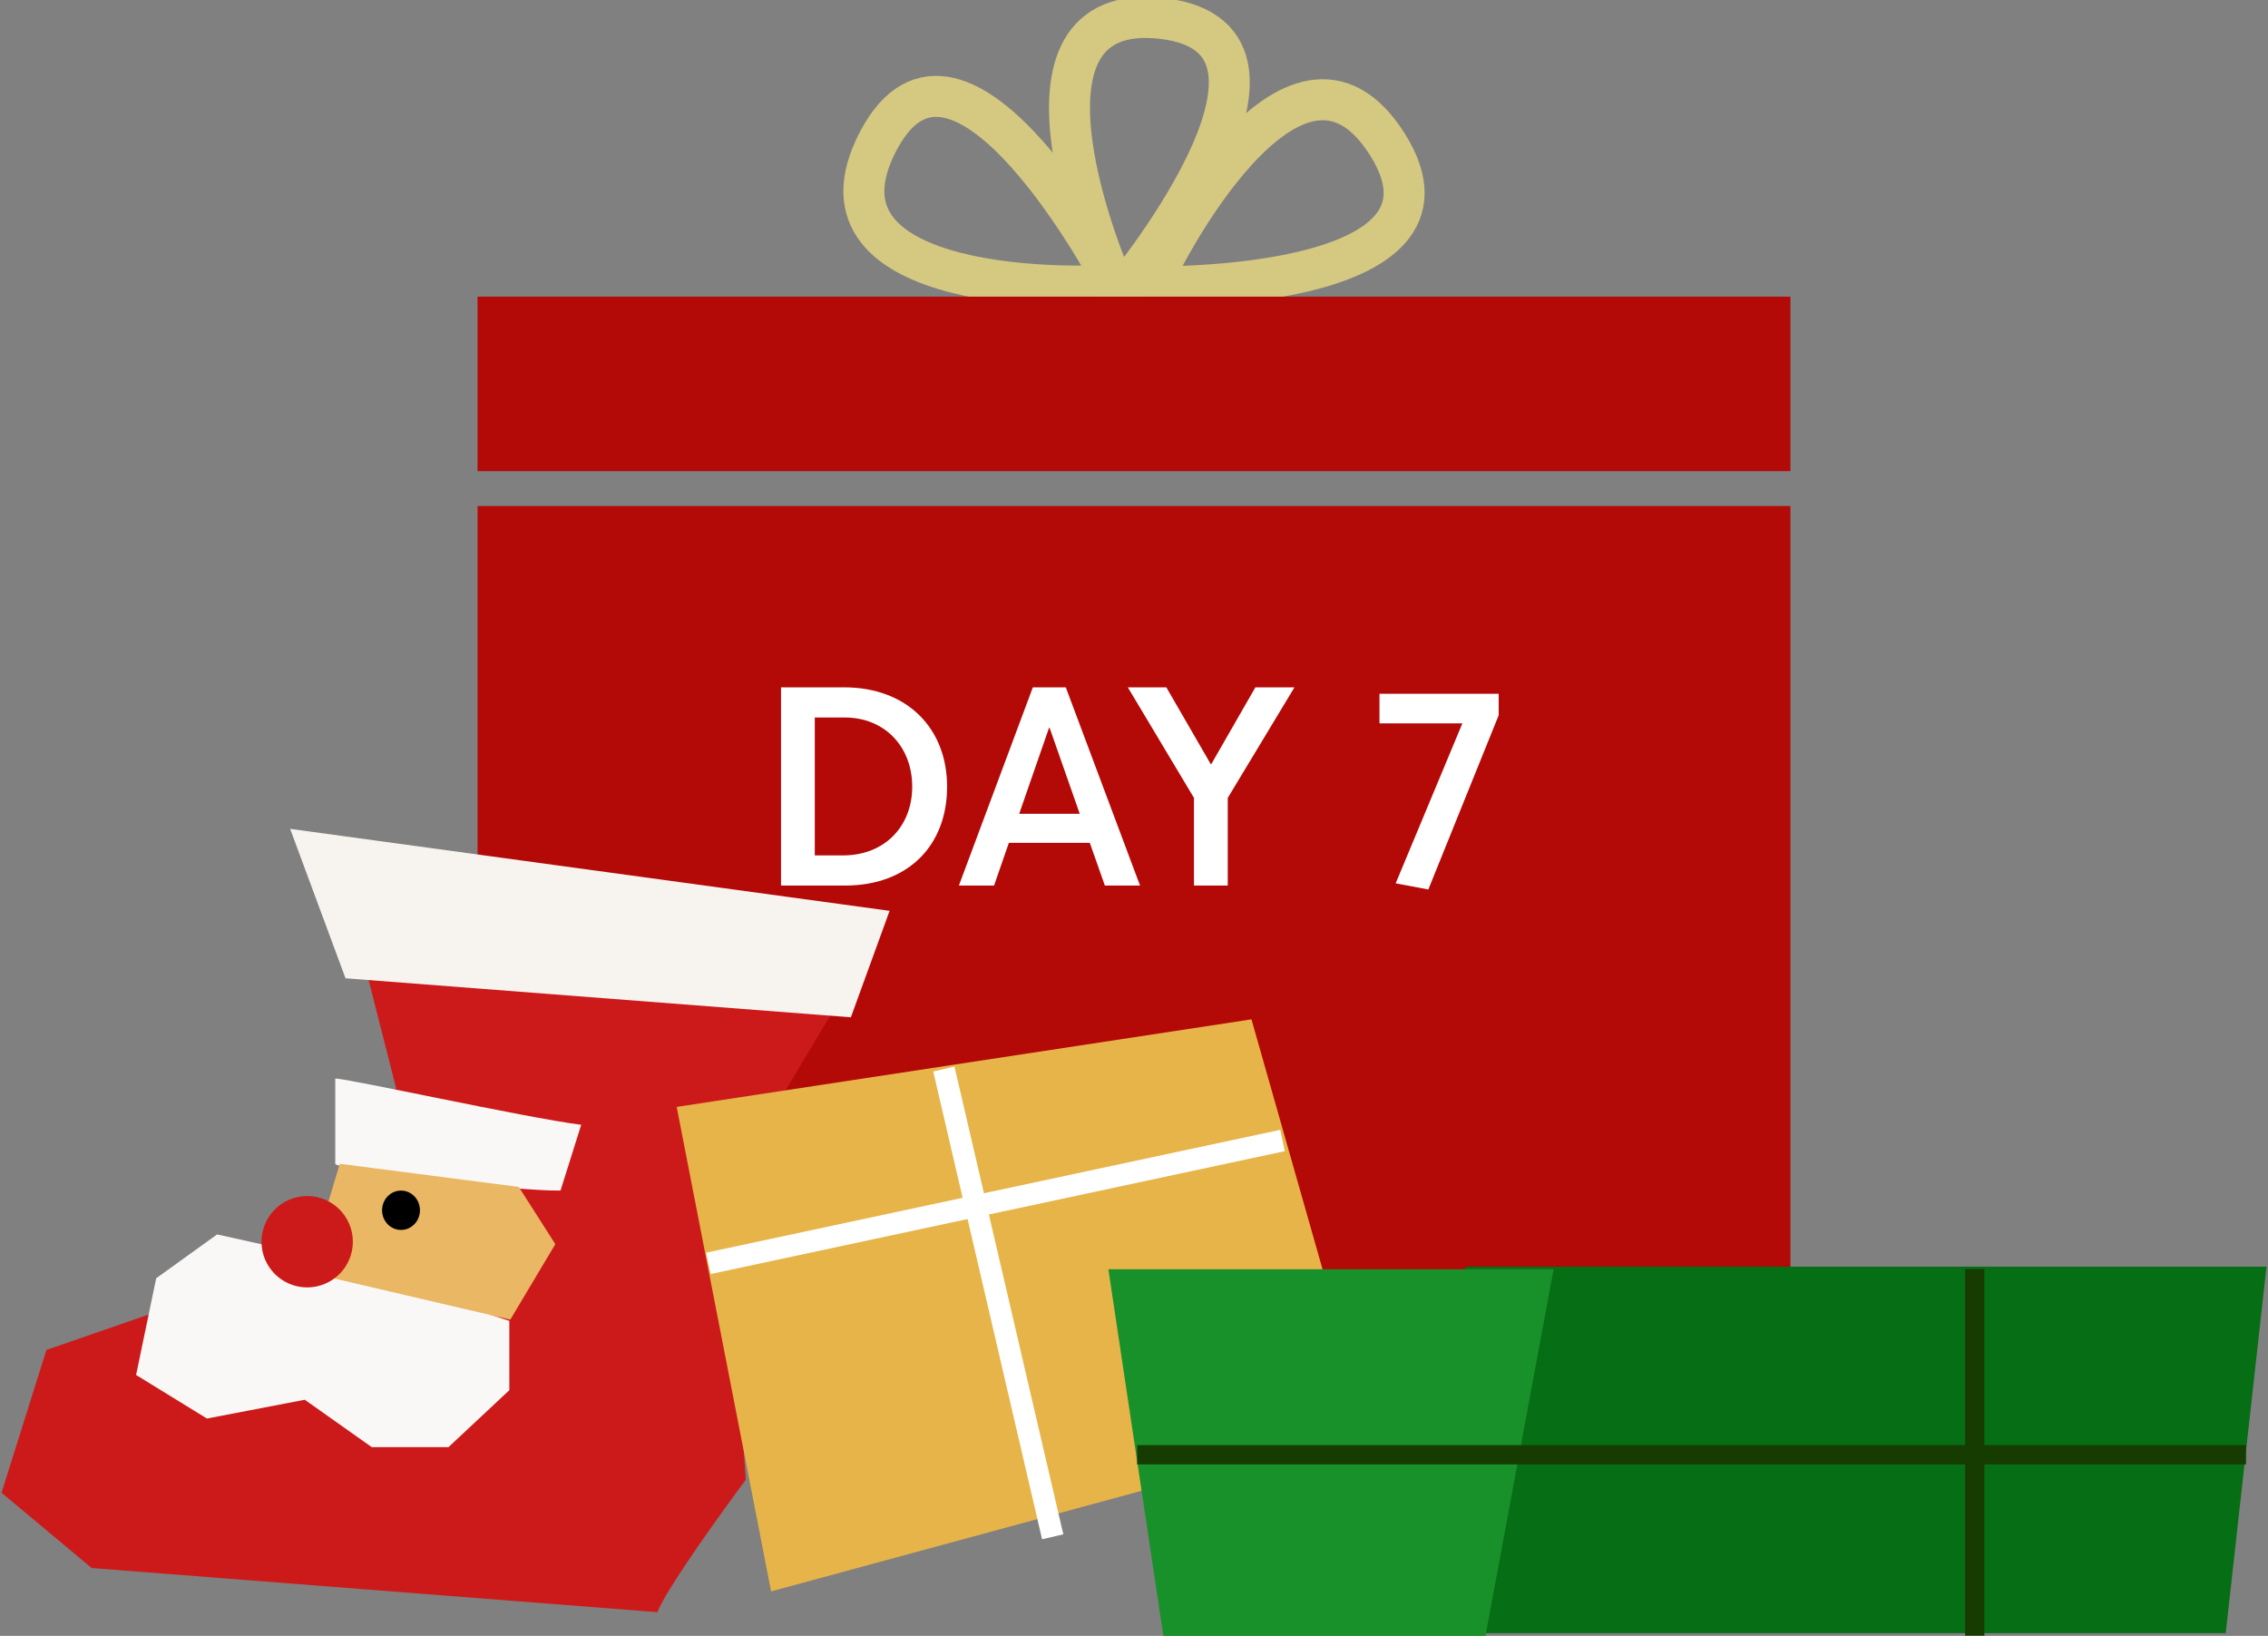 <svg width="520" height="375" viewBox="0 0 520 375" fill="none" xmlns="http://www.w3.org/2000/svg">
<rect x="0" y="0" width="520" height="375" fill="#808080" stroke="none"/>
<g clip-path="url(#clip0_2481_41625)">
<path d="M201.317 32.421C182.672 68.167 249.967 66.14 255.707 65.178L255.734 65.168C255.734 65.168 219.962 -3.325 201.317 32.421Z" stroke="#D5C881" stroke-width="9.395"/>
<path d="M266.63 4.254C227.285 -0.498 253.617 62.861 256.582 67.978L256.601 68C256.601 68 305.975 9.006 266.63 4.254Z" stroke="#D5C881" stroke-width="9.395"/>
<path d="M318.123 33.144C296.698 -0.933 265.609 60.131 263.632 65.724L263.627 65.753C263.627 65.753 339.549 67.222 318.123 33.144Z" stroke="#D5C881" stroke-width="9.395"/>
</g>
<rect x="109.5" y="68" width="301" height="40" fill="#B30907"/>
<rect width="301" height="176" transform="translate(109.5 116)" fill="#B30907"/>
<path d="M179.068 203V157.56H193.532C207.932 157.56 217.148 166.904 217.148 180.344C217.148 193.72 208.316 203 193.724 203H179.068ZM186.812 196.088H193.276C202.876 196.088 209.148 189.368 209.148 180.344C209.148 171.128 202.812 164.472 193.66 164.472H186.812V196.088ZM253.322 203L249.866 193.208H231.306L227.914 203H219.85L236.81 157.56H244.362L261.386 203H253.322ZM233.674 186.552H247.562L240.65 166.84H240.522L233.674 186.552ZM287.832 157.56H296.792L281.496 182.904V203H273.752V182.904L258.584 157.56H267.416L277.592 175.16H277.72L287.832 157.56ZM316.285 159.032H343.613V163.96L327.485 203.896L319.997 202.488L335.293 165.816H316.285V159.032Z" fill="white"/>
<path d="M192.214 229.71C158.84 214.762 80.335 208.287 80.335 208.287L90.801 249.349L75.923 286.84L10.641 309.454L0.352 342.185L21.013 359.442L150.745 369.559C150.745 369.559 151.511 365.63 170.979 339.209L166.624 272.558L192.214 229.71Z" fill="#CC1A1A"/>
<path d="M195.085 233.198L203.965 208.791L66.523 190L79.218 224.254L195.085 233.198Z" fill="#F7F3EF"/>
<path d="M133.256 257.841C120.453 256.213 79.197 247.105 76.867 247.244V266.778C76.867 268.034 117.815 273.09 128.51 272.916L133.256 257.841Z" fill="#FAF8F7"/>
<path d="M116.777 302.788L69.877 287.434L49.777 282.967L35.815 293.017L31.203 315.183L47.443 325.173L69.877 320.867L85.244 331.735H102.821L116.777 318.679V302.788Z" fill="#FAF8F7"/>
<path d="M70.43 291.622L77.909 266.775L118.948 272.08L127.324 285.202L116.994 302.511L70.43 291.622Z" fill="#EAB764"/>
<circle cx="70.427" cy="284.643" r="10.474" fill="#CC1A1A"/>
<ellipse cx="91.943" cy="277.43" rx="4.342" ry="4.51" fill="black"/>
<path d="M286.932 233.667L155.148 253.737L176.794 364.802L313.665 327.642L286.932 233.667Z" fill="#E6B449"/>
<line x1="162.414" y1="289.604" x2="294.049" y2="261.437" stroke="white" stroke-width="4.999"/>
<line x1="216.403" y1="245.056" x2="241.361" y2="352.28" stroke="white" stroke-width="4.999"/>
<path d="M336.131 290.35L519.659 290.35L510.304 374.376H298.406L336.131 290.35Z" fill="#066E15"/>
<path d="M254.125 290.952H356.207L340.587 374.978H266.726L254.125 290.952Z" fill="#19912B"/>
<rect x="260.727" y="331.264" width="254.234" height="4.419" fill="#163C02"/>
<rect x="450.555" y="374.943" width="84.026" height="4.419" transform="rotate(-90 450.555 374.943)" fill="#163C02"/>
<defs>
<clipPath id="clip0_2481_41625">
<rect width="301" height="68" fill="white" transform="translate(109.5)"/>
</clipPath>
</defs>
</svg>
